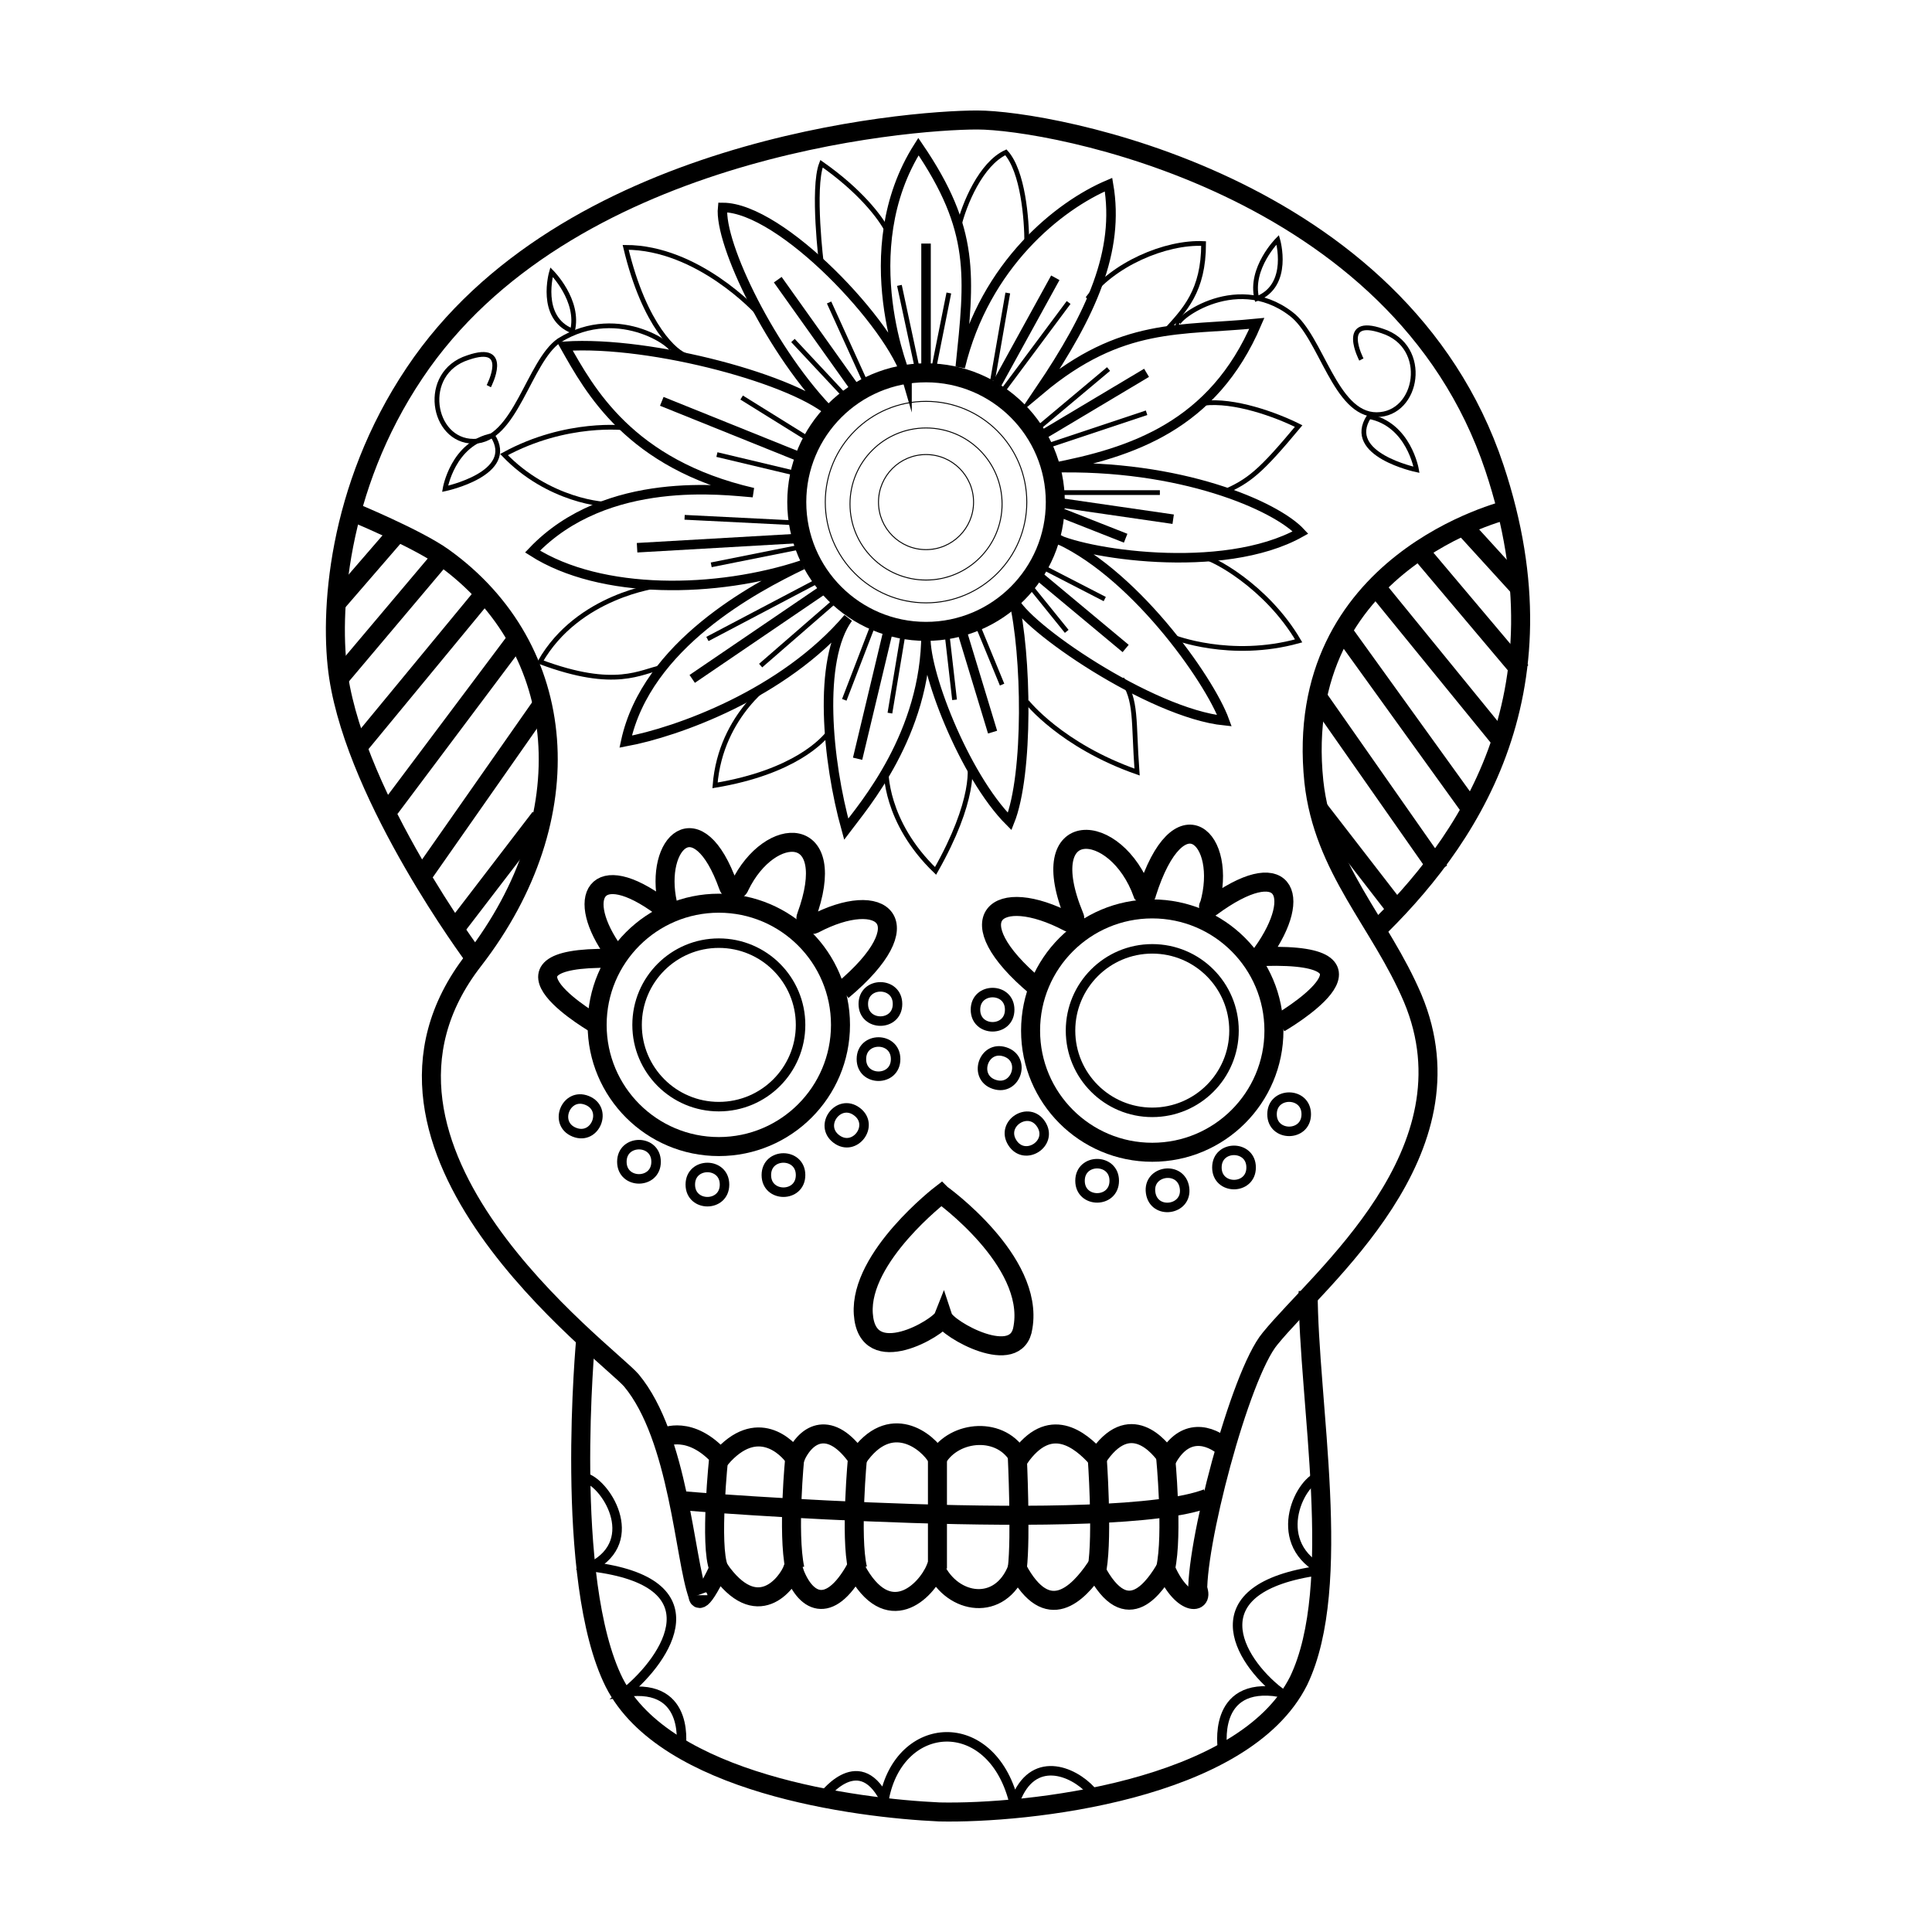 <?xml version="1.0" encoding="UTF-8"?>
<!-- Uploaded to: ICON Repo, www.svgrepo.com, Generator: ICON Repo Mixer Tools -->
<svg width="800px" height="800px" version="1.1" viewBox="144 144 512 512" xmlns="http://www.w3.org/2000/svg">
 <defs>
  <clipPath id="d">
   <path d="m161 148.09h458v320.91h-458z"/>
  </clipPath>
  <clipPath id="c">
   <path d="m226 414h340v237.9h-340z"/>
  </clipPath>
  <clipPath id="b">
   <path d="m326 568h143v83.902h-143z"/>
  </clipPath>
  <clipPath id="a">
   <path d="m249 148.09h276v251.91h-276z"/>
  </clipPath>
 </defs>
 <g clip-path="url(#d)">
  <path transform="matrix(5.038 0 0 5.038 148.09 148.09)" d="m24.1 49.5s-6.1-8.2-7.1-14.7c-0.5-3.3-0.1-9.9 4-16 7.9-11.801 25.8-13.3 29.599-13.3s22.2 3.3 27.2 18.3c4 12-1.5 19.8-6.4 24.5" fill="none" stroke="#000000" stroke-miterlimit="10"/>
 </g>
 <path transform="matrix(5.038 0 0 5.038 148.09 148.09)" d="m78.5 26s-11.4 2.7-10.2 14.3c0.5 4.6 3.5 7.4 5.2 11.4 3.4 8.1-4.9 14.7-7.5 17.9-1.6 1.9-4 11.1-3.8 13.6" fill="none" stroke="#000000" stroke-miterlimit="10"/>
 <g clip-path="url(#c)">
  <path transform="matrix(5.038 0 0 5.038 148.09 148.09)" d="m30 69.6s-1.2 12.7 1.5 18.1c2.7 5.3 12.7 6.6 17.1 6.8 4.6 0.1 16-1.1 18.9-6.9 2.4-5 0.5-14.7 0.5-20.5" fill="none" stroke="#000000" stroke-miterlimit="10"/>
 </g>
 <path transform="matrix(5.038 0 0 5.038 148.09 148.09)" d="m35.9 83.1c-0.7-1.9-1-8.3-3.5-11.3-1.3-1.5-16-12.2-8.3-22.1 5.8-7.5 5.1-16.4-1.6-21.2-1.4-1-4.8-2.4-4.8-2.4" fill="none" stroke="#000000" stroke-miterlimit="10"/>
 <path transform="matrix(5.038 0 0 5.038 148.09 148.09)" d="m37.3 61.5c0 1.2-1.8 1.2-1.8 0 0-1.2 1.8-1.2 1.8 0" fill="none" stroke="#000000" stroke-miterlimit="10" stroke-width=".5"/>
 <path transform="matrix(5.038 0 0 5.038 148.09 148.09)" d="m33.7 60.3c0 1.2-1.8 1.2-1.8 0 0-1.2 1.8-1.2 1.8 0" fill="none" stroke="#000000" stroke-miterlimit="10" stroke-width=".5"/>
 <path transform="matrix(1.88 -4.674 4.674 1.88 -28.574 469.8)" d="m30.6 57.9c3.35e-4 1.2-1.8 1.2-1.8 1.42e-4 3.85e-4 -1.2 1.8-1.2 1.8-1.42e-4" fill="none" stroke="#000000" stroke-miterlimit="10" stroke-width=".5"/>
 <path transform="matrix(5.038 0 0 5.038 148.09 148.09)" d="m41.3 61c0 1.2-1.8 1.2-1.8 0 0-1.2 1.8-1.2 1.8 0" fill="none" stroke="#000000" stroke-miterlimit="10" stroke-width=".5"/>
 <path transform="matrix(3.015 -4.037 4.037 3.015 .861 442.56)" d="m44.6 58.4c8.1e-5 1.2-1.8 1.2-1.8 1.22e-4 5.4e-4 -1.2 1.8-1.2 1.8-1.22e-4" fill="none" stroke="#000000" stroke-miterlimit="10" stroke-width=".5"/>
 <path transform="matrix(5.038 0 0 5.038 148.09 148.09)" d="m46.3 54.9c0 1.2-1.8 1.2-1.8 0 0-1.2 1.8-1.2 1.8 0" fill="none" stroke="#000000" stroke-miterlimit="10" stroke-width=".5"/>
 <path transform="matrix(5.038 0 0 5.038 148.09 148.09)" d="m46.4 52c0 1.2-1.8 1.2-1.8 0s1.8-1.2 1.8 0" fill="none" stroke="#000000" stroke-miterlimit="10" stroke-width=".5"/>
 <path transform="matrix(5.038 0 0 5.038 148.09 148.09)" d="m43.4 53.1c0 3.535-2.865 6.4-6.4 6.4-3.535 0-6.401-2.865-6.401-6.4s2.866-6.401 6.401-6.401c3.535 0 6.4 2.866 6.4 6.401" fill="none" stroke="#000000" stroke-miterlimit="10"/>
 <path transform="matrix(5.038 0 0 5.038 148.09 148.09)" d="m30.6 53.1s-6.3-3.6 0.7-3.5c0.1 0 0.2-0.2 0.2-0.3-2.1-2.9-1-5 2.5-2.4 0.1 0.1 0.4 0 0.3-0.2-0.7-3.2 1.6-5.4 3.2-0.9 0.1 0.3 0.5 0.3 0.6 0 1.6-3.3 5.3-3.3 3.5 1.6-0.1 0.2 0.2 0.5 0.4 0.4 3.6-1.9 5.8-0.1 1.5 3.5" fill="none" stroke="#000000" stroke-miterlimit="10"/>
 <path transform="matrix(5.038 0 0 5.038 148.09 148.09)" d="m41.3 53.1c0 2.375-1.925 4.3-4.3 4.3-2.375 0-4.3-1.925-4.3-4.3 0-2.375 1.925-4.3 4.3-4.3 2.375 0 4.3 1.925 4.3 4.3" fill="none" stroke="#000000" stroke-miterlimit="10" stroke-width=".5"/>
 <path transform="matrix(5.038 0 0 5.038 148.09 148.09)" d="m52.3 52.3c0 1.2-1.8 1.2-1.8 0 0-1.2 1.8-1.2 1.8 0" fill="none" stroke="#000000" stroke-miterlimit="10" stroke-width=".5"/>
 <path transform="matrix(1.558 -4.791 4.791 1.558 62.805 588.93)" d="m52.7 55.4c1.98e-4 1.199-1.8 1.2-1.8-3.21e-4 -4.37e-4 -1.2 1.8-1.2 1.8 3.21e-4" fill="none" stroke="#000000" stroke-miterlimit="10" stroke-width=".5"/>
 <path transform="matrix(4.243 -2.717 2.717 4.243 30.624 339.46)" d="m54.1 58.8c2.45e-4 1.2-1.8 1.2-1.8-1.69e-4 4.08e-4 -1.199 1.801-1.2 1.8 1.69e-4" fill="none" stroke="#000000" stroke-miterlimit="10" stroke-width=".5"/>
 <path transform="matrix(5.038 0 0 5.038 148.09 148.09)" d="m57.8 61.3c0 1.2-1.8 1.2-1.8 0 0-1.2 1.8-1.2 1.8 0" fill="none" stroke="#000000" stroke-miterlimit="10" stroke-width=".5"/>
 <path transform="matrix(4.99 -.696 .696 4.99 108.01 193.24)" d="m61.5 61.8c1.73e-4 1.199-1.8 1.2-1.8-6.15e-4 -1.74e-4 -1.199 1.8-1.2 1.8 6.15e-4" fill="none" stroke="#000000" stroke-miterlimit="10" stroke-width=".5"/>
 <path transform="matrix(5.038 0 0 5.038 148.09 148.09)" d="m65 60.6c0 1.2-1.8 1.2-1.8 0 0-1.2 1.8-1.2 1.8 0" fill="none" stroke="#000000" stroke-miterlimit="10" stroke-width=".5"/>
 <path transform="matrix(5.038 0 0 5.038 148.09 148.09)" d="m67.9 57.8c0 1.2-1.8 1.2-1.8 0 0-1.2 1.8-1.2 1.8 0" fill="none" stroke="#000000" stroke-miterlimit="10" stroke-width=".5"/>
 <path transform="matrix(5.038 0 0 5.038 148.09 148.09)" d="m66.2 53.4c0 3.535-2.866 6.4-6.401 6.4s-6.4-2.865-6.4-6.4 2.865-6.401 6.4-6.401 6.401 2.866 6.401 6.401" fill="none" stroke="#000000" stroke-miterlimit="10"/>
 <path transform="matrix(5.038 0 0 5.038 148.09 148.09)" d="m66.5 53s6.4-3.7-0.8-3.5c-0.1 0-0.1-0.1-0.1-0.2 2.2-3.1 1.1-5.2-2.7-2.4-0.1 0.1-0.2 0-0.1-0.1 1-3.5-1.6-6-3.3-0.6 0 0.1-0.1 0.1-0.2 0-1.4-3.9-5.8-4.1-3.6 1.2 0.1 0.2-0.1 0.4-0.3 0.3-3.8-2-6-0.2-1.7 3.4" fill="none" stroke="#000000" stroke-miterlimit="10"/>
 <path transform="matrix(5.038 0 0 5.038 148.09 148.09)" d="m64.1 53.4c0 2.375-1.925 4.3-4.3 4.3-2.375 0-4.3-1.925-4.3-4.3 0-2.375 1.925-4.3 4.3-4.3 2.375 0 4.3 1.925 4.3 4.3" fill="none" stroke="#000000" stroke-miterlimit="10" stroke-width=".5"/>
 <path transform="matrix(5.038 0 0 5.038 148.09 148.09)" d="m66.4 11.8s-1.5 1.5-1.1 3.1c1.8-0.7 1.1-3.1 1.1-3.1z" fill="none" stroke="#000000" stroke-miterlimit="10" stroke-width=".25"/>
 <g clip-path="url(#b)">
  <path transform="matrix(5.038 0 0 5.038 148.09 148.09)" d="m42.4 93.8s1.9-2.7 3.3 0c0.8-4.2 5.6-4.5 6.8 0.1 0 0.1 0.1 0.1 0.1 0 0.9-2.4 3-1.6 4-0.5" fill="none" stroke="#000000" stroke-miterlimit="10" stroke-width=".5"/>
 </g>
 <path transform="matrix(5.038 0 0 5.038 148.09 148.09)" d="m63.5 91.2s-0.6-3.6 3-3c-2.2-1.7-4.4-5.5 2.1-6.4v-0.1c-2.6-1.5-1-4.7 0.1-4.9" fill="none" stroke="#000000" stroke-miterlimit="10" stroke-width=".5"/>
 <path transform="matrix(5.038 0 0 5.038 148.09 148.09)" d="m35 91.2s0.6-3.5-2.9-3c2.2-1.8 4.8-5.8-1.8-6.6 2.7-1.4 0.7-4.5-0.4-4.7" fill="none" stroke="#000000" stroke-miterlimit="10" stroke-width=".5"/>
 <path transform="matrix(5.038 0 0 5.038 148.09 148.09)" d="m35.9 83.1s0 0.9 1.1-1.4c2 2.9 3.6 0.8 3.9 0 0.6 1.8 1.9 2.5 3.3 0 1.7 3.2 3.7 1.2 4.2 0 0.9 1.9 3.4 2.3 4.3 0 1.6 3 3.2 1.3 4.1 0 1.7 3.3 3.2 0.8 3.7 0 0.9 2.1 2.2 1.9 1.6 0.9" fill="none" stroke="#000000" stroke-miterlimit="10"/>
 <path transform="matrix(5.038 0 0 5.038 148.09 148.09)" d="m37 75.8s-0.5 4.7 0 5.9" fill="none" stroke="#000000" stroke-miterlimit="10"/>
 <path transform="matrix(5.038 0 0 5.038 148.09 148.09)" d="m41 75.8s-0.4 4 0 5.9" fill="none" stroke="#000000" stroke-miterlimit="10"/>
 <path transform="matrix(5.038 0 0 5.038 148.09 148.09)" d="m44.3 75.8s-0.4 4.2 0 5.9" fill="none" stroke="#000000" stroke-miterlimit="10"/>
 <path transform="matrix(5.038 0 0 5.038 148.09 148.09)" d="m48.5 75.8v5.9" fill="none" stroke="#000000" stroke-miterlimit="10"/>
 <path transform="matrix(5.038 0 0 5.038 148.09 148.09)" d="m52.7 75.8s0.2 4.2 0 5.9" fill="none" stroke="#000000" stroke-miterlimit="10"/>
 <path transform="matrix(5.038 0 0 5.038 148.09 148.09)" d="m56.9 75.8s0.3 4.1 0 5.9" fill="none" stroke="#000000" stroke-miterlimit="10"/>
 <path transform="matrix(5.038 0 0 5.038 148.09 148.09)" d="m60.5 75.8s0.4 4.1 0 5.9" fill="none" stroke="#000000" stroke-miterlimit="10"/>
 <path transform="matrix(5.038 0 0 5.038 148.09 148.09)" d="m34.8 78.1c0.7 0.1 23 1.8 27.9-0.1" fill="none" stroke="#000000" stroke-miterlimit="10"/>
 <path transform="matrix(5.038 0 0 5.038 148.09 148.09)" d="m63.7 75.4c-0.9-0.8-2.2-1.1-3.1 0.5-0.4-0.6-2-2.6-3.7 0-0.9-1-2.5-2.3-4.1 0-0.9-1.7-3.4-1.5-4.3 0-0.5-0.9-2.5-2.5-4.2 0-1.4-2-2.7-1.4-3.3 0-0.4-0.6-2-2.2-3.9 0-1.6-1.8-3-1.1-3-1.1" fill="none" stroke="#000000" stroke-miterlimit="10"/>
 <path transform="matrix(5.038 0 0 5.038 148.09 148.09)" d="m16.9 30.9 3.2-3.7" fill="none" stroke="#000000" stroke-miterlimit="10"/>
 <path transform="matrix(5.038 0 0 5.038 148.09 148.09)" d="m22.4 28.5-5.399 6.4" fill="none" stroke="#000000" stroke-miterlimit="10"/>
 <path transform="matrix(5.038 0 0 5.038 148.09 148.09)" d="m24.6 30.5-6.6 8" fill="none" stroke="#000000" stroke-miterlimit="10"/>
 <path transform="matrix(5.038 0 0 5.038 148.09 148.09)" d="m26.3 32.9-6.6 8.8" fill="none" stroke="#000000" stroke-miterlimit="10"/>
 <path transform="matrix(5.038 0 0 5.038 148.09 148.09)" d="m27.6 36.4-6.3 9" fill="none" stroke="#000000" stroke-miterlimit="10"/>
 <path transform="matrix(5.038 0 0 5.038 148.09 148.09)" d="m27.6 42.2-4.6 6" fill="none" stroke="#000000" stroke-miterlimit="10"/>
 <path transform="matrix(5.038 0 0 5.038 148.09 148.09)" d="m79.2 30.2-3.1-3.401" fill="none" stroke="#000000" stroke-miterlimit="10"/>
 <path transform="matrix(5.038 0 0 5.038 148.09 148.09)" d="m73.8 28.1 5.399 6.4" fill="none" stroke="#000000" stroke-miterlimit="10"/>
 <path transform="matrix(5.038 0 0 5.038 148.09 148.09)" d="m71.6 30.1 6.601 8.1" fill="none" stroke="#000000" stroke-miterlimit="10"/>
 <path transform="matrix(5.038 0 0 5.038 148.09 148.09)" d="m69.9 32.5 6.7 9.3" fill="none" stroke="#000000" stroke-miterlimit="10"/>
 <path transform="matrix(5.038 0 0 5.038 148.09 148.09)" d="m68.6 36 6.3 9" fill="none" stroke="#000000" stroke-miterlimit="10"/>
 <path transform="matrix(5.038 0 0 5.038 148.09 148.09)" d="m68.6 41.8 4.1 5.3" fill="none" stroke="#000000" stroke-miterlimit="10"/>
 <path transform="matrix(5.038 0 0 5.038 148.09 148.09)" d="m48.7 62s-4.3 3.3-4.1 6.3 4 0.7 4.2 0.2c0.2 0.6 3.9 2.7 4.2 0.5 0.6-3.5-4.3-7-4.3-7z" fill="none" stroke="#000000" stroke-miterlimit="10"/>
 <path transform="matrix(5.038 0 0 5.038 148.09 148.09)" d="m54.7 25.6c0 3.755-3.044 6.8-6.8 6.8-3.756 0-6.8-3.045-6.8-6.8 0-3.756 3.044-6.801 6.8-6.801 3.756 0 6.8 3.045 6.8 6.801" fill="none" stroke="#000000" stroke-miterlimit="10"/>
 <g clip-path="url(#a)">
  <path transform="matrix(5.038 0 0 5.038 148.09 148.09)" d="m46.9 19.1s-2.9-6.7 0.6-12.2c3 4.4 2.7 6.8 2.2 11.6 1.3-5.4 5.2-8.5 7.8-9.6 0.6 3.5-0.9 6.8-3.6 10.8 4.3-3.6 7.4-3.1 11.4-3.5-2.3 5.4-6.6 6.8-10.8 7.6 6.8-0.2 11.8 2 13.1 3.4-4.1 2.3-11.6 1.1-13.1 0.2 4.2 1.7 8.3 7.5 9.1 9.7-3.9-0.4-10.6-5-11.1-6.4 0.7 2.9 0.8 9.2-0.2 11.7-2.4-2.4-4.6-8.1-4.4-9.9 0 5.3-3.3 9.1-4.2 10.3-1-3.6-1.5-8.9 0.1-11.1-3.4 4-9 6-11.7 6.5 1.1-5.1 6.8-8.1 9.3-9.3-4.5 1.5-10.6 1.6-14.2-0.7 3.9-4.1 10.2-3.2 11.6-3.1-6.5-1.5-8.6-5.4-9.9-7.7 4.6-0.3 12.3 1.8 14.1 3.6-3.2-3.2-6-9-5.8-10.9 3.1 7.75e-4 8.9 6.201 9.7 9.001z" fill="none" stroke="#000000" stroke-miterlimit="10" stroke-width=".5"/>
 </g>
 <path transform="matrix(5.038 0 0 5.038 148.09 148.09)" d="m39 15.6s-3.1-3.4-6.9-3.4c1 4.2 2.7 5.6 3.2 5.7" fill="none" stroke="#000000" stroke-miterlimit="10" stroke-width=".25"/>
 <path transform="matrix(5.038 0 0 5.038 148.09 148.09)" d="m42.4 13.1s-0.5-4 0-5.3c2 1.4 3.1 2.8 3.5 3.6" fill="none" stroke="#000000" stroke-miterlimit="10" stroke-width=".25"/>
 <path transform="matrix(5.038 0 0 5.038 148.09 148.09)" d="m49.6 11.2c0.3-1.3 1.2-3.4 2.5-4 0.9 1 1.1 3.5 1.1 4.8" fill="none" stroke="#000000" stroke-miterlimit="10" stroke-width=".25"/>
 <path transform="matrix(5.038 0 0 5.038 148.09 148.09)" d="m56.4 14.9c1.3-1.8 4.1-3 6.1-2.9 0 2.5-1 3.5-2 4.6" fill="none" stroke="#000000" stroke-miterlimit="10" stroke-width=".25"/>
 <path transform="matrix(5.038 0 0 5.038 148.09 148.09)" d="m63.5 25.1c1.4-0.6 2-1.1 4-3.5-1.2-0.6-3.4-1.4-5-1.2" fill="none" stroke="#000000" stroke-miterlimit="10" stroke-width=".25"/>
 <path transform="matrix(5.038 0 0 5.038 148.09 148.09)" d="m60.9 32.7s3 1.2 6.6 0.2c-1.7-2.9-4.6-4.4-5-4.4" fill="none" stroke="#000000" stroke-miterlimit="10" stroke-width=".25"/>
 <path transform="matrix(5.038 0 0 5.038 148.09 148.09)" d="m53.2 36.1s1.8 2.3 5.8 3.7c-0.2-2.7 0-3.8-0.8-4.9" fill="none" stroke="#000000" stroke-miterlimit="10" stroke-width=".25"/>
 <path transform="matrix(5.038 0 0 5.038 148.09 148.09)" d="m45.8 39.7s-0.1 2.7 2.6 5.3c2.1-3.7 1.9-5.6 1.7-5.9" fill="none" stroke="#000000" stroke-miterlimit="10" stroke-width=".25"/>
 <path transform="matrix(5.038 0 0 5.038 148.09 148.09)" d="m40 34.9s-2.9 1.8-3.2 5.6c4.2-0.7 5.7-2.4 6-2.8" fill="none" stroke="#000000" stroke-miterlimit="10" stroke-width=".25"/>
 <path transform="matrix(5.038 0 0 5.038 148.09 148.09)" d="m33.8 30s-4.2 0.5-6.2 4c4 1.5 5.3 0.5 6.4 0.3" fill="none" stroke="#000000" stroke-miterlimit="10" stroke-width=".25"/>
 <path transform="matrix(5.038 0 0 5.038 148.09 148.09)" d="m32.1 21.7s-3.1-0.4-6.4 1.4c2.3 2.4 5.3 2.7 5.7 2.6" fill="none" stroke="#000000" stroke-miterlimit="10" stroke-width=".25"/>
 <path transform="matrix(5.038 0 0 5.038 148.09 148.09)" d="m53.2 25.6c0 2.927-2.373 5.3-5.3 5.3-2.927 0-5.3-2.373-5.3-5.3 0-2.928 2.373-5.3 5.3-5.3 2.927 0 5.3 2.373 5.3 5.3" fill="none" stroke="#000000" stroke-miterlimit="10" stroke-width=".05"/>
 <path transform="matrix(5.038 0 0 5.038 148.09 148.09)" d="m51.9 25.7c0 2.209-1.791 4-4 4s-4-1.791-4-4c0-2.21 1.791-4 4-4s4 1.79 4 4" fill="none" stroke="#000000" stroke-miterlimit="10" stroke-width=".05"/>
 <path transform="matrix(5.038 0 0 5.038 148.09 148.09)" d="m50.4 25.6c0 1.38-1.12 2.5-2.501 2.5s-2.5-1.12-2.5-2.5c0-1.381 1.119-2.501 2.5-2.501s2.501 1.12 2.501 2.501" fill="none" stroke="#000000" stroke-miterlimit="10" stroke-width=".05"/>
 <path transform="matrix(5.038 0 0 5.038 148.09 148.09)" d="m44.3 19.8" fill="none" stroke="#000000" stroke-miterlimit="10"/>
 <path transform="matrix(5.038 0 0 5.038 148.09 148.09)" d="m40.1 13.9 4.2 5.9" fill="none" stroke="#000000" stroke-miterlimit="10" stroke-width=".5"/>
 <path transform="matrix(5.038 0 0 5.038 148.09 148.09)" d="m47.9 12v6.8" fill="none" stroke="#000000" stroke-miterlimit="10" stroke-width=".5"/>
 <path transform="matrix(5.038 0 0 5.038 148.09 148.09)" d="m54.7 13.8-3.3 6" fill="none" stroke="#000000" stroke-miterlimit="10" stroke-width=".5"/>
 <path transform="matrix(5.038 0 0 5.038 148.09 148.09)" d="m59.5 18.8-5.699 3.401" fill="none" stroke="#000000" stroke-miterlimit="10" stroke-width=".5"/>
 <path transform="matrix(5.038 0 0 5.038 148.09 148.09)" d="m60.9 26.5-6.2-0.899" fill="none" stroke="#000000" stroke-miterlimit="10" stroke-width=".5"/>
 <path transform="matrix(5.038 0 0 5.038 148.09 148.09)" d="m58.4 33.3-4.8-4" fill="none" stroke="#000000" stroke-miterlimit="10" stroke-width=".5"/>
 <path transform="matrix(5.038 0 0 5.038 148.09 148.09)" d="m51.4 37.7-1.7-5.6" fill="none" stroke="#000000" stroke-miterlimit="10" stroke-width=".5"/>
 <path transform="matrix(5.038 0 0 5.038 148.09 148.09)" d="m44.3 39.1 1.6-6.7" fill="none" stroke="#000000" stroke-miterlimit="10" stroke-width=".5"/>
 <path transform="matrix(5.038 0 0 5.038 148.09 148.09)" d="m35.6 34.9 7.2-4.899" fill="none" stroke="#000000" stroke-miterlimit="10" stroke-width=".5"/>
 <path transform="matrix(5.038 0 0 5.038 148.09 148.09)" d="m32.7 28 8.7-0.5" fill="none" stroke="#000000" stroke-miterlimit="10" stroke-width=".5"/>
 <path transform="matrix(5.038 0 0 5.038 148.09 148.09)" d="m34 20.3 7.2 2.9" fill="none" stroke="#000000" stroke-miterlimit="10" stroke-width=".5"/>
 <path transform="matrix(5.038 0 0 5.038 148.09 148.09)" d="m42.8 15.1 2 4.4" fill="none" stroke="#000000" stroke-miterlimit="10" stroke-width=".25"/>
 <path transform="matrix(5.038 0 0 5.038 148.09 148.09)" d="m40.9 17.1 2.9 3.1" fill="none" stroke="#000000" stroke-miterlimit="10" stroke-width=".25"/>
 <path transform="matrix(5.038 0 0 5.038 148.09 148.09)" d="m46.5 14.2 0.9 4.2" fill="none" stroke="#000000" stroke-miterlimit="10" stroke-width=".25"/>
 <path transform="matrix(5.038 0 0 5.038 148.09 148.09)" d="m49.1 14.6-0.8 4" fill="none" stroke="#000000" stroke-miterlimit="10" stroke-width=".25"/>
 <path transform="matrix(5.038 0 0 5.038 148.09 148.09)" d="m52.2 14.6-0.8 4.6" fill="none" stroke="#000000" stroke-miterlimit="10" stroke-width=".25"/>
 <path transform="matrix(5.038 0 0 5.038 148.09 148.09)" d="m55.4 15.1-3.5 4.7" fill="none" stroke="#000000" stroke-miterlimit="10" stroke-width=".25"/>
 <path transform="matrix(5.038 0 0 5.038 148.09 148.09)" d="m57.5 18.6-3.7 3.101" fill="none" stroke="#000000" stroke-miterlimit="10" stroke-width=".25"/>
 <path transform="matrix(5.038 0 0 5.038 148.09 148.09)" d="m59.5 20.9-5.099 1.7" fill="none" stroke="#000000" stroke-miterlimit="10" stroke-width=".25"/>
 <path transform="matrix(5.038 0 0 5.038 148.09 148.09)" d="m60.2 25.1h-5.1" fill="none" stroke="#000000" stroke-miterlimit="10" stroke-width=".25"/>
 <path transform="matrix(5.038 0 0 5.038 148.09 148.09)" d="m58.4 27.5-3.301-1.3" fill="none" stroke="#000000" stroke-miterlimit="10" stroke-width=".5"/>
 <path transform="matrix(5.038 0 0 5.038 148.09 148.09)" d="m57.3 30.7-3.3-1.7" fill="none" stroke="#000000" stroke-miterlimit="10" stroke-width=".25"/>
 <path transform="matrix(5.038 0 0 5.038 148.09 148.09)" d="m55.3 32.4-2.1-2.6" fill="none" stroke="#000000" stroke-miterlimit="10" stroke-width=".25"/>
 <path transform="matrix(5.038 0 0 5.038 148.09 148.09)" d="m51.9 35.2-1.4-3.4" fill="none" stroke="#000000" stroke-miterlimit="10" stroke-width=".25"/>
 <path transform="matrix(5.038 0 0 5.038 148.09 148.09)" d="m49.4 36-0.4-3.5" fill="none" stroke="#000000" stroke-miterlimit="10" stroke-width=".25"/>
 <path transform="matrix(5.038 0 0 5.038 148.09 148.09)" d="m46 36.7 0.699-4.2" fill="none" stroke="#000000" stroke-miterlimit="10" stroke-width=".25"/>
 <path transform="matrix(5.038 0 0 5.038 148.09 148.09)" d="m43.6 36 1.5-3.9" fill="none" stroke="#000000" stroke-miterlimit="10" stroke-width=".25"/>
 <path transform="matrix(5.038 0 0 5.038 148.09 148.09)" d="m39.2 34.2 3.8-3.301" fill="none" stroke="#000000" stroke-miterlimit="10" stroke-width=".25"/>
 <path transform="matrix(5.038 0 0 5.038 148.09 148.09)" d="m36.4 32.8 5.7-3" fill="none" stroke="#000000" stroke-miterlimit="10" stroke-width=".25"/>
 <path transform="matrix(5.038 0 0 5.038 148.09 148.09)" d="m36.6 28.9 4.5-0.9" fill="none" stroke="#000000" stroke-miterlimit="10" stroke-width=".25"/>
 <path transform="matrix(5.038 0 0 5.038 148.09 148.09)" d="m35.2 26.4 6 0.3" fill="none" stroke="#000000" stroke-miterlimit="10" stroke-width=".25"/>
 <path transform="matrix(5.038 0 0 5.038 148.09 148.09)" d="m36.9 23.1 4.2 1" fill="none" stroke="#000000" stroke-miterlimit="10" stroke-width=".25"/>
 <path transform="matrix(5.038 0 0 5.038 148.09 148.09)" d="m38.2 20.1 3.7 2.3" fill="none" stroke="#000000" stroke-miterlimit="10" stroke-width=".25"/>
 <path transform="matrix(5.038 0 0 5.038 148.09 148.09)" d="m34.5 17.7c0.5-0.1-2.7-2.6-5.9-0.6-1.6 1.1-2.3 5.3-4.5 5.3-2.2 0-2.8-3.6-0.3-4.4 2.3-0.8 1.1 1.5 1.1 1.5" fill="none" stroke="#000000" stroke-miterlimit="10" stroke-width=".25"/>
 <path transform="matrix(5.038 0 0 5.038 148.09 148.09)" d="m22.6 24.9s0.4-2.4 2.5-2.8c1.3 2-2.5 2.8-2.5 2.8z" fill="none" stroke="#000000" stroke-miterlimit="10" stroke-width=".25"/>
 <path transform="matrix(5.038 0 0 5.038 148.09 148.09)" d="m28.2 13.5s1.5 1.5 1.1 3.1c-1.8-0.7-1.1-3.1-1.1-3.1z" fill="none" stroke="#000000" stroke-miterlimit="10" stroke-width=".25"/>
 <path transform="matrix(5.038 0 0 5.038 148.09 148.09)" d="m73.7 23.9s-0.4-2.4-2.5-2.8c-1.3 2 2.5 2.8 2.5 2.8z" fill="none" stroke="#000000" stroke-miterlimit="10" stroke-width=".25"/>
 <path transform="matrix(5.038 0 0 5.038 148.09 148.09)" d="m61.2 16.3c-0.5-0.1 2.9-2.9 5.9-0.6 1.6 1.2 2.3 5.3 4.5 5.3 2.2 0 2.8-3.6 0.3-4.4-2.3-0.8-1.1 1.5-1.1 1.5" fill="none" stroke="#000000" stroke-miterlimit="10" stroke-width=".25"/>
</svg>